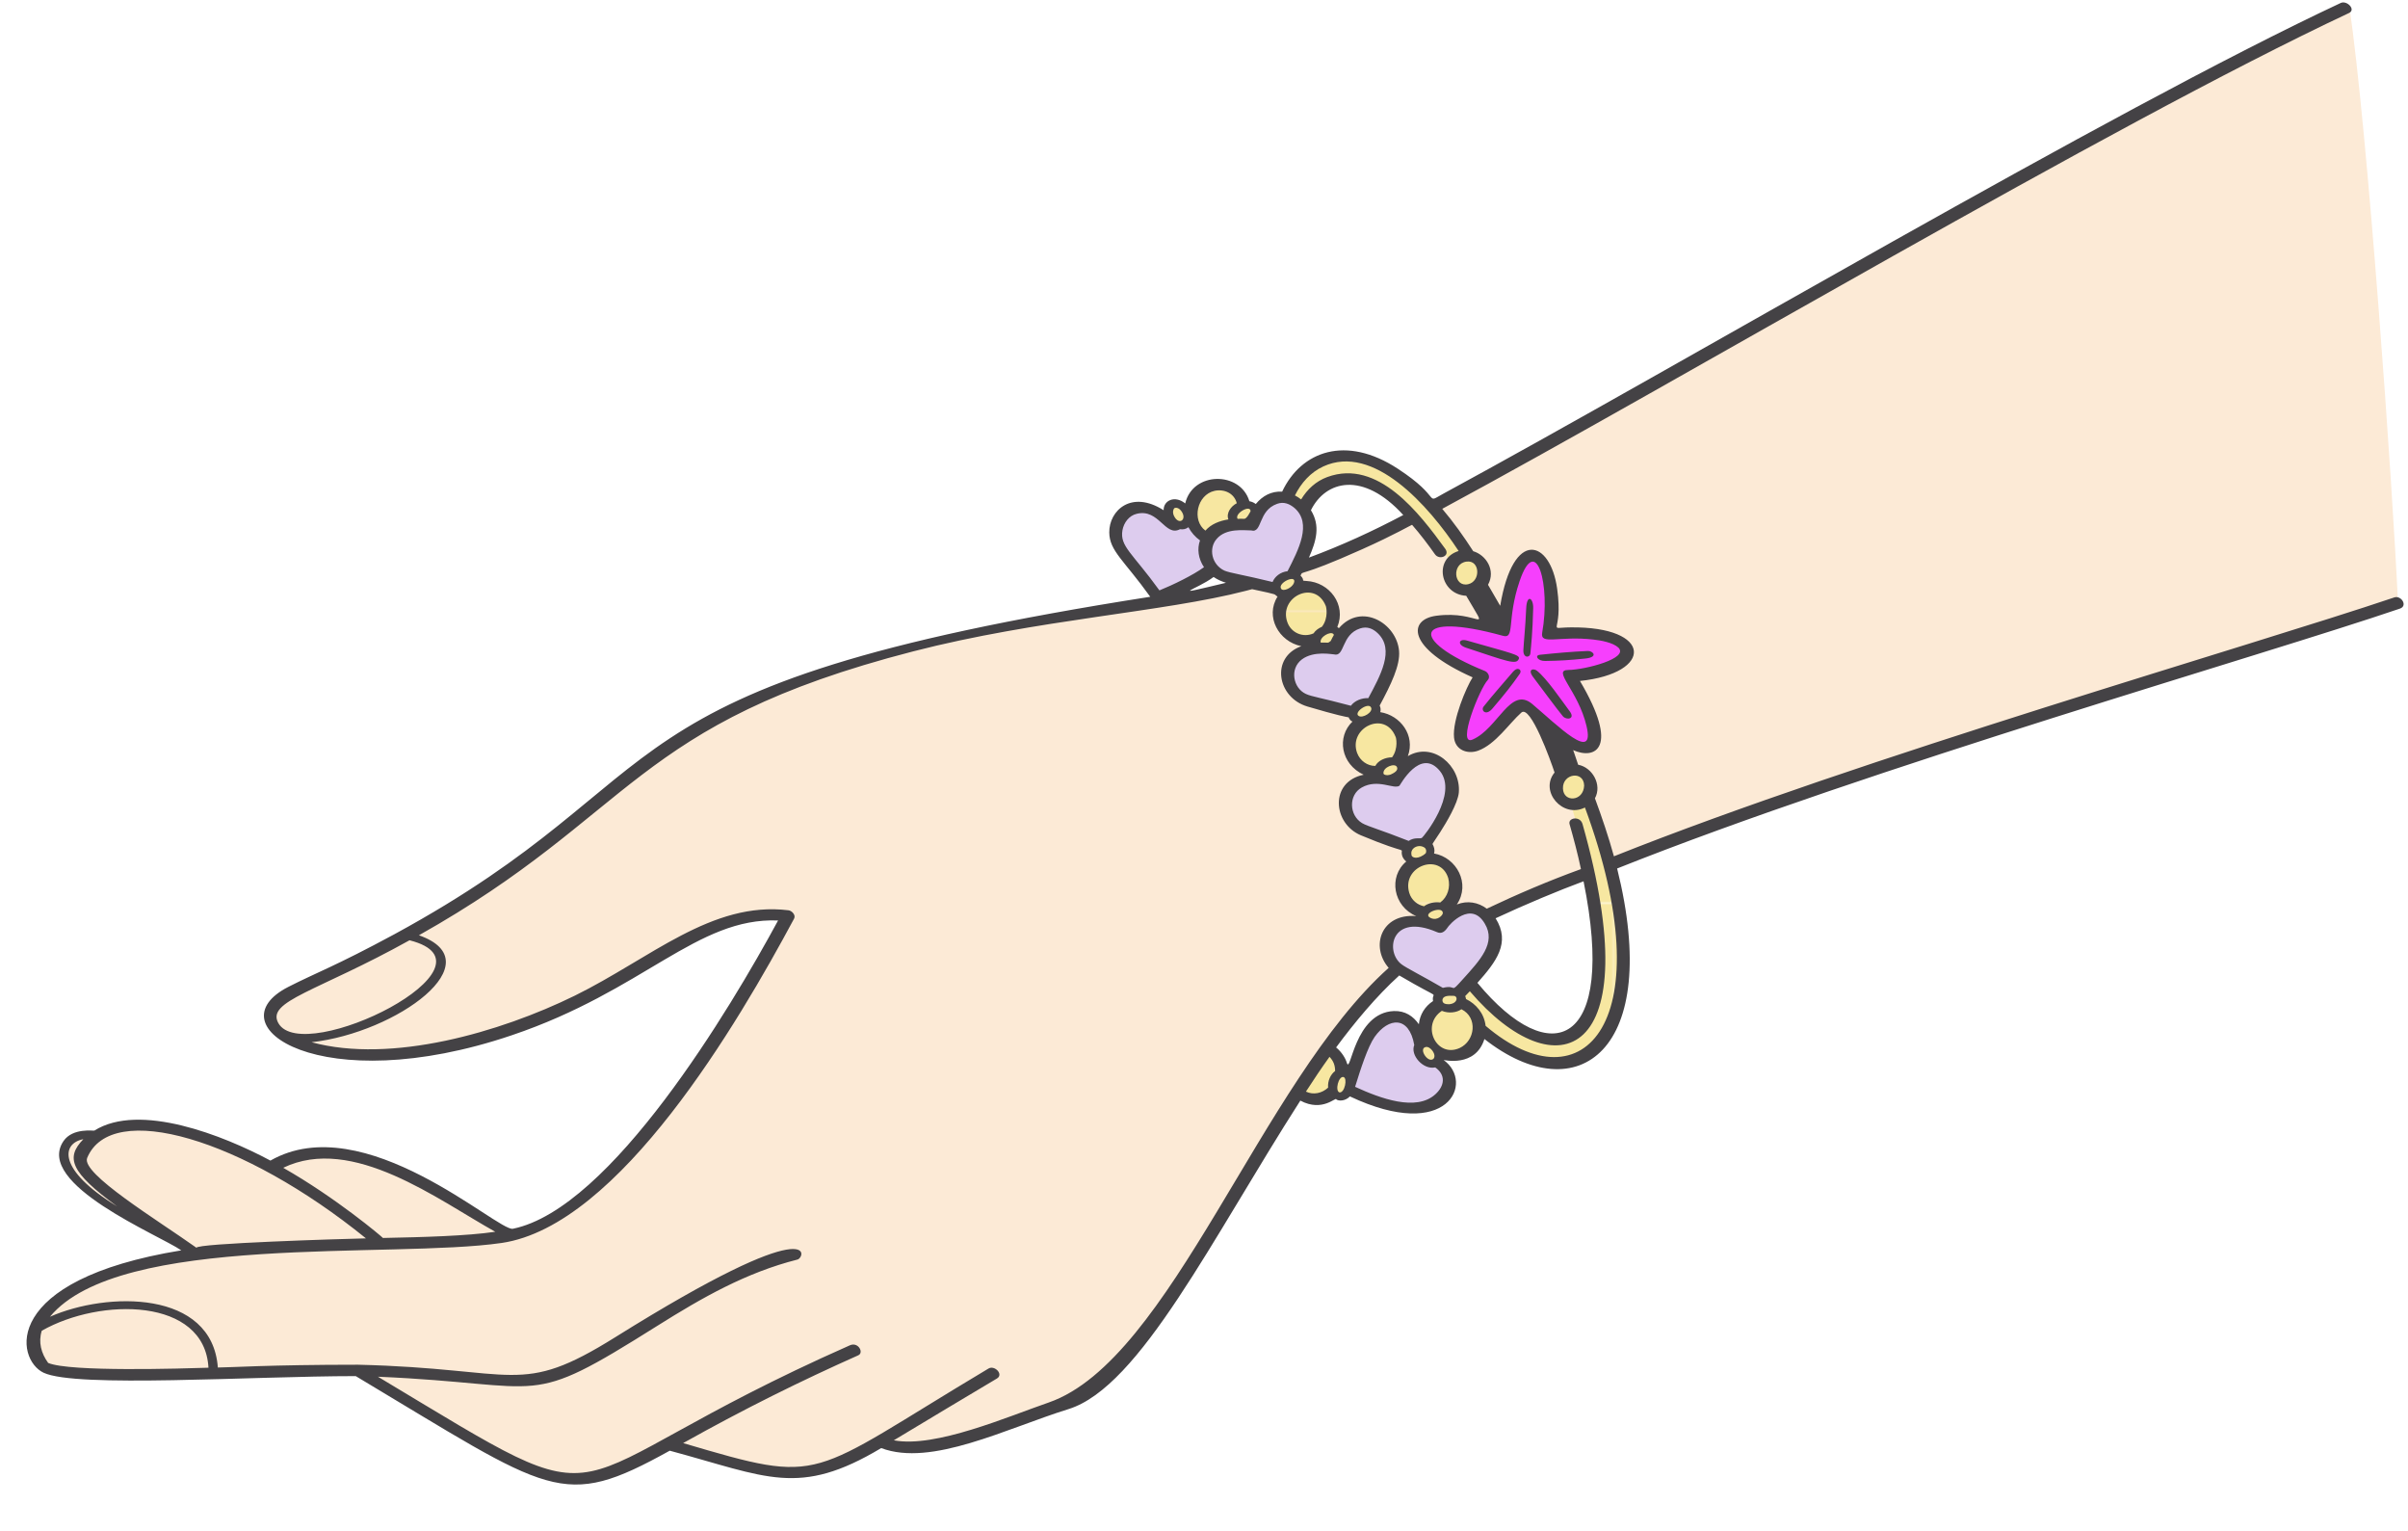<?xml version="1.0" encoding="UTF-8" standalone="no"?><svg xmlns="http://www.w3.org/2000/svg" xmlns:xlink="http://www.w3.org/1999/xlink" fill="#000000" height="765.6" preserveAspectRatio="xMidYMid meet" version="1" viewBox="-13.3 -1.2 1204.8 765.6" width="1204.8" zoomAndPan="magnify"><pattern height="145.5" id="a" overflow="visible" patternUnits="userSpaceOnUse" preserveAspectRatio="xMidYMid meet" viewBox="0 -145.5 173.7 145.5" width="173.7" x="272.5" xlink:actuate="onLoad" xlink:show="other" xlink:type="simple" y="-133"><g><path d="M0 -145.5H173.7V0H0z" fill="none"/><g id="change1_1"><path d="M0 -145.5H173.7V0H0z" fill="#f7e7a1"/></g></g></pattern><g id="change2_1"><path d="M1186.5,300.5c-94.1,30.4-436.2,130.1-497,178.9c-63.1,50.7-113.2,198.9-170.1,220.9 c-19.5,7.6-64.7,29.7-91.6,19.3c-32.7,15.9-38,24.6-105.8,1.3c-57.7,29.1-50.4,25.4-157.3-37.7C34.6,684.9-5.8,695.9,4.2,663.2 c12.2-21.9,44.2-32.1,81.8-37.1c-2.2-1.6-31.5-16.8-31.7-16.8c-49.7-24-40.4-47.2-19.7-42.5c0,0,6.8-5.4,19.3-5.6 c31.2-0.5,69.2,21.2,69.2,21.2c13.7-11.4,49.5-9.5,81.3,12.1c4,2.7,29.1,17.5,37.1,21.7c25.7-5.2,48.3-28.1,61.7-42.9 c45.4-49.9,78.6-117,77.7-117.1c-44.2-5.9-100.9,59-190.3,68.4c-27,2.9-52.5-0.2-62.3-8.5c-20.8-15.5,8-23.6,62.6-49.8 c74.3-41.1,97.9-77.1,149.5-105.8c115.1-64.1,230.3-43.7,322.6-89.2c160.3-79,298.4-173.7,499.1-269.8 C1171.4,65.2,1183.7,240.1,1186.5,300.5z" fill="#fcead6"/></g><g id="change3_1"><path d="M684.5,389.5c13.5-24.9,33.7-5,27.8,9.2c-5.2,12.4-15.8,25.8-15.8,25.8c-5.8-2.6-16.8-6.5-27.5-10.5 C654.2,408.4,655.7,382,684.5,389.5z M683,329.5c4.3-14.7-17.9-32.3-28.6-6c-29.5-4.3-28.1,22.1-12.7,26c11.1,2.8,22.4,5.5,28.5,7.4 C670.2,356.8,679.2,342.3,683,329.5z M612.9,261.3c-7.2-0.9-12.6,0-16.3,1.9c-3.5-5.7-11.2-8.4-22.8-1.6 c-20.8-21.4-35.7,0.4-25.9,12.8c7.1,9,14.4,18,18,23.3c0,0,16-5.9,26.9-13.9c0.2-0.2,0.5-0.4,0.7-0.6c1.8,2,4.3,3.5,7.3,4.2 c11.2,2.6,22.5,5,28.6,6.8c0,0,8.8-14.7,12.2-27.6C645.7,252,623,234.9,612.9,261.3z M706.8,462.4c-27.4-11.9-32.9,13.9-19.1,21.7 c10,5.7,20.1,11.2,25.5,14.7c0,0,12.6-11.6,19.6-23C740.8,462.8,724,440,706.8,462.4z M698.3,527.4c-1.5-26.7-22.4-23.3-29.6-5.7 c-5,12.3-7.8,22.3-7.8,22.3s17.6,9,32.2,9.6C710.5,554.3,722.5,534.2,698.3,527.4z" fill="#ddccee"/></g><path d="M608.1,260.7c-2.6,0.4-6,1-9.5,2.3c-3.9,1.4-7.5,4.5-8.3,4.3 c-9.9-3.2-11.8-20.6,1.2-25.2c7.5-2.7,15.8,1.7,17.7,9.6C617.2,249.8,616.3,260.1,608.1,260.7z M643.4,319 c1.2,7.1,14.3,4.8,12.6-3.5c-0.6-2.7-3.2-3-5.3-2.7c7.8-11.1-3.2-24.8-15.8-19.4c4.2-4.3-0.4-8.9-6-6.1c-6.3,3.2-4,10.2,2.6,8.1 C620.1,305.1,630,320.3,643.4,319z M687.9,382.1c-0.4-1-1.2-1.7-2.3-2.1c8.5-10.2-1.2-25.2-13.9-21.7c2.6-1.4,4-4,3.1-6 c-2.3-5.2-13.2-0.4-10.9,4.8c0.8,1.8,3.1,2.5,5.6,2c-13.6,6.4-8,27,6.9,25.7C675.8,391.6,690.1,388.2,687.9,382.1z M710.9,455.4 c-0.2-1-0.9-1.8-1.8-2.4c4.7-3.2,7.1-9.2,5.5-14.9c-2-7-7.6-9.9-13.1-9.7c3-3.8-0.7-10-6.8-7.8c-5.8,2.1-4.7,8.5-0.4,10 c-4.7,2.8-7.7,8.1-5.7,15.1c1.5,5.3,6,9,11.1,9.7C695.3,462.3,712.3,462.7,710.9,455.4z M658,534.1c-0.1-5.2-1.8-10.2-7.4-11 c-3.2-0.5-14.8,21.5-14.2,22.5c2.7,3.9,9.6,4.9,16.5-0.4c2.9,2.6,7,3.5,9-3.2C663.2,538.2,662,533.9,658,534.1z M652.5,239.7 c24.9-8.2,47.8,25.2,60.3,40.1c-2.9,5.6,0.6,13.3,7.8,13.7c12.2,0.8,10.9-15.7,0.4-16.2c-6.2-18.4-45.1-61.6-73-47.7 c-7.5,3.7-13.2,9.7-17,18.4l9.3,4.7C642,249.1,646.3,241.7,652.5,239.7z M782.2,398.3c0-1.7,0-3.6,0-5.8c-0.1-5-4.7-8.6-8.3-8.1 c-6.2,0.1-9.1,6.3-7.4,11c0.8,2.1,2.8,4.6,6.4,6.4c30.6,99.5,5.6,153.6-51.1,88.3c0,0-3.3,5.6-9,4.5c-7.8-0.7-8.2,4.7-5.2,7.1 c-6.5,3.2-9.4,11.2-6.1,18c-4.5-0.6-6.4,5-2.8,8.7c3.7,3.7,9.5,1.9,8.9-2.5c9.4,4.7,20.4-2.8,19.4-13.4 c25.9,23.4,54.4,24.9,65.7,0.3C801.9,492.6,802.6,454.8,782.2,398.3z M573.7,250.4c-2.6,0.2-4.3,5.7,0,9.8c3.5,3.3,7.9,1,7.7-1.3 C581.3,257.5,580.6,249.8,573.7,250.4z" fill="url(#a)"/><g id="change4_1"><path d="M773,336.2c11.1,20.6,13.7,32.3,9.1,35.9c-8.1,6.5-27.5-18.2-33.5-21.5c-5.2,0-18.8,23.2-28.3,20.8 c-7.4-1.8,2.7-29.9,7-34.2c-17.5-8.9-30.2-17.2-27.9-24.5c2.3-7.3,33.3-1.1,38.1,0c1.6,0.4,4.6-36.6,16.2-36.6 c6.1,0,12.8,17.4,8.9,39.1c5.1,0.3,35.8-2.4,37.8,9.3C802.1,332.3,783.5,336.2,773,336.2z" fill="#f63ffd"/></g><g id="change5_1"><path d="M1184.7,297.6c-72,24.3-266.6,80.1-390.5,129.5c-2.7-9.8-6-19.5-9.5-29c3.7-6.8-1.3-15.5-8.4-16.8 c-2.2-6.3-2.4-7.3-2.5-7.3c11,4.9,23.4-0.8,3.4-34.6c37-3.9,36.5-27.3-4.7-26.8c-12.6,0.1-3.5,3.8-6.7-19.3 c-3.4-24.5-22-30.4-28.5,8.5c0,0.1-1.3-2.3-6.1-10.5c4-7.3-1-14.9-7.4-16.8c-4.7-7.3-9.8-14.5-15.5-21.2 c117.1-63.1,333.1-191.4,453.7-248c3.6-1.7-1.1-6.5-4.2-5c-116.4,54.5-331.2,181.6-448.9,245.4c-9.9,5.4,0.1,2.5-22.9-12.5 c-25.9-16.9-48.2-8.8-57.8,11.5c-5.4-0.3-9.8,2.1-13.2,6.2c-0.9-0.7-2-1.2-3.2-1.4c-4.5-15.1-28.3-15-32.1,1.1 c-5.2-4.2-10.9-1.5-10.8,3.4c-16.2-10.3-27.3,0.2-27.2,11.1c0.1,9.3,7.3,13.8,20.5,32.2c-285.6,44.6-229.1,87.8-378.2,168.8 c-29.8,16.1-39.1,19.2-53,26.3c-38.1,19.4,16.4,56.5,111.8,24.2c66.1-22.3,92.6-59,133.2-57.4c-23.7,43.8-83.6,144.2-132.7,154.2 c0,0,0,0,0,0c-7.4,1.5-74.4-60.9-121.3-34.1c-23.5-12.6-65.5-29.2-88.1-15c-0.3,0.2-10.8-1.5-15.4,5.2c-14.8,21.5,48,47.1,58.9,54.7 C-13.3,639-5.5,678.8,8.5,685.4c16.3,7.7,104.4,1.7,156.2,1.7c98.4,58.8,102.8,67.4,157.1,37.3c48.7,13.1,64.5,23.4,105.8-1.3 c25.1,9.5,62.5-9.8,93.7-19.5c35.8-11.1,72-85.7,116-154.3c11.2,6,18-2.2,18-0.6c1.2,0.9,4.5,0.9,6.8-1.5 c49.2,23.2,62.5-7,46.9-18.2c0-0.1,15.9,3.9,20.4-10.5c46.8,36.7,89.1,5.7,66.4-85.3c127.5-50.8,322.9-106.5,391.7-130 C1191.5,301.8,1188.1,296.5,1184.7,297.6z M779.3,391.7c-0.3,8.1-10.4,8.6-10.6,1.5C768.4,385.7,779.1,384.1,779.3,391.7z M753.8,279.6c-0.1,0-0.2,0-0.1,0C753.7,279.5,753.7,279.5,753.8,279.6z M738.6,316.8c6.3,1.8,1.8-7.9,8.4-27.3 c8.3-24.5,15.6,1.9,11.3,25.8c-1.1,6.3,8.4,1.4,25.7,3.4c3.7,0.4,9.7,1.5,12.4,4c5.6,5.4-16.6,11.1-25,11.2 c-8.4,0,4.9,10.2,9.1,28.1c4.4,18.7-14.4-0.3-27.2-11.1c-10.9-9.1-17.1,12.3-29.8,17.8c-8.2,3.6,3.6-25.7,7.6-29.8 c1.4-1.5,0.1-3.9-1.5-4.5C691.3,318.9,693.7,304.4,738.6,316.8z M720.5,279.7c6.7-0.9,7.2,9.8,0.8,11.3c0,0,0,0,0,0 C714,292.7,712.9,280.6,720.5,279.7z M625.7,250.8c3.3-1.2,6.2,0,8.7,2.1c8.8,7.7,2.1,20.7-3.5,31.6c-3.6,0.4-6.4,2.7-7.5,5.4 c-13.7-3.4-21.4-4.5-24.1-5.7c-6.4-3-8-11.1-3.9-15.8c4.7-5.6,13.7-4.3,17.3-4.3C618.4,265.7,616,254.2,625.7,250.8z M735,458.1 c15-7,31.6-13.9,44-18.5c16.8,82.8-16.3,95.3-53.1,50.8C735.2,479.9,742.7,470.4,735,458.1z M718.6,488.6c-6.9,7.7-2.5,2.5-10,4.3 c-9.6-5.6-18.4-10-20.7-11.8c-8.4-6.4-5.1-25.9,17.7-16.1c2,0.9,3.6,0.2,5.1-1.9c1.2-2.1,12.1-14,18.9-2.3 C735.4,470.4,727.2,479.1,718.6,488.6z M711.7,501.1c-1.7,0-3.3-0.3-3.3-2c0.1-2.4,3.2-2.3,5.6-2.2 C716.2,496.9,716.3,500.7,711.7,501.1z M708.6,455.5c0,1-2.6,4-6,2.5C697.5,455.8,708.6,451.5,708.6,455.5z M707.3,450.2 c-2.8-0.4-6,0.3-8.1,1.9c-3.4-0.7-6.3-3.1-7.4-6.7c-4-13.3,15.4-20.5,19.5-7.4C712.5,442.6,711,447.5,707.3,450.2z M699.5,422.8 c0.7,0.5,1,1.6,0.6,2.7c-1.6,1.6-3.7,2.3-4.7,2.3c-1.4,0.1-2.6-0.6-2.5-1.6C692.2,423,696.5,420.7,699.5,422.8z M698.1,417.9 c-1,0.6-3.6-0.5-6.6,1.5c-14.4-5.7-20.4-7.2-23.3-8.9c-6.5-3.9-6.9-14-0.2-17.8c8.2-4.6,16,1.1,18.9-0.9c0.3-0.2,10.4-19.3,20.2-7.4 C716.5,395.9,698.8,417.5,698.1,417.9z M682.5,386.2c-2.3,0.8-3.6-0.1-3.6-0.5c-0.4-3.2,5.7-5.4,6.7-3.3 C686.6,384.3,683.8,385.6,682.5,386.2z M683.2,377.6c-3.4,0-7,1.6-8.4,4.3c-3.9,0-7.6-2.5-9.1-6.5c-4.5-12.5,13.8-21.5,19.2-8.2 C685.2,367.4,686.5,373.1,683.2,377.6z M672.7,352.7c1.1,2.3-4.2,5.5-6.2,4.2C663.7,355.2,671.4,349.8,672.7,352.7z M671.3,348 c-3.2-0.2-6.9,1.3-8.7,3.8c-15.4-4.1-19.4-4.5-22.5-5.9c-6.4-2.9-8.3-12.6-2-17.3c5.9-4.4,15-2.5,16-2.5c5.6,1.5,3.5-9.9,13.2-13 c3.4-1.1,6.3,0.1,8.7,2.4C684.7,323.7,677.3,336.8,671.3,348z M652.5,319.4c-1.6,1.3-1,0.7-5,0.8c-0.8-2.7,5-6,6.4-4.2 C654.3,316.6,654,316.2,652.5,319.4z M648.1,312.3c-1.7,0.7-3.3,1.9-4.2,3.3c-5.2,2.3-11.2-0.2-13.1-5.6 c-4.5-12.6,13.8-21.5,19.2-8.2C650.2,302,651.6,307.8,648.1,312.3z M634.1,290.4c-0.9,2.4-5.3,4.5-6.4,2.9 C625.7,290.3,635.8,285.7,634.1,290.4z M600.1,290.3c-30.5,7.3-14.9,3.6-6.2-2.9C596,288.8,597.9,289.6,600.1,290.3z M612.4,254.5 c-0.2,0.3-1.8,3.8-3.2,3.8c-2.9-0.1-3.3,0.1-3.3,0C604.2,255.6,612.4,251,612.4,254.5z M594.4,244.3c4.7-1,9.8,1.1,11.1,6.2 c-2.9,1.5-5.4,4.9-4.2,8.1c-4.4,0.7-8.6,2.3-11.5,5.6C582.9,259.1,585.5,246.3,594.4,244.3z M574.2,253c1.7-0.9,3.7,1,4.4,3 c1.1,3.1-1.9,5-4.1,1.6C572.7,254.8,574.2,253.1,574.2,253z M548.3,264c0.7-3.8,3.3-7.3,7.1-8.2c11.2-2.8,14.2,11.7,21.7,7.7 c1.5,0.2,2.9,0,4.2-1c1.4,2.6,3.4,4.9,5.8,6.6c-1.5,4.2-0.9,9.1,2,13.4c-5.5,4-15.6,8.9-22.3,11.6 C553.2,275.3,546.9,272.1,548.3,264z M126,510.6c-6.3-11.1,19.4-15.8,65.6-41.5C240.8,481.6,138.6,532.4,126,510.6z M234.5,614.9 c-14.1,2.1-36.1,2.7-56.2,3.1c-0.6-0.7-23.5-20.1-49.9-35.1C163,566.2,205.9,599,234.5,614.9z M28.4,568.6 c-8.9,9.2-6.7,16.4,16.9,33.6C15.1,583.7,17.6,570.6,28.4,568.6z M30.3,578c12.1-29.3,78.1-9.6,139.5,40.2 c-13,0.3-84.8,2.5-84.8,4.7C65.3,608.9,27.2,585.8,30.3,578z M10.8,680.5C10.3,680.2,10.7,680.3,10.8,680.5L10.8,680.5z M10.8,680.5 c-3.5-4.8-5-10.4-3.2-16.1c29.4-16.7,81.5-16.6,83.4,18.5C78,683.3,21.5,685.1,10.8,680.5z M651.2,542.8c-3,2.8-7.3,3.8-11.1,2 c3.8-5.9,7.7-11.7,11.8-17.4c2,2.1,2.8,4.3,2.8,7.1C652.4,536.2,650.9,539.5,651.2,542.8z M511.4,700.3 c-20.1,6.9-56.8,22.9-77.5,18.9c5.7-3.5,50.2-30.1,51.6-30.9c3.5-2.1-1.2-6.8-4.2-5c-91.8,54.8-81.2,58.4-152.8,37.3 c31.1-17.4,58.9-31.1,87.6-43.9c3-1.3,0-6.9-4.2-5c-158.3,70-107.7,92.7-236.1,15.7c86.6,3.7,72.9,16.6,139.7-25.4 c22.6-14.2,44.5-26.7,70.2-33.2c4.1-1,11.2-25.1-91.1,38.8c-48.2,30.1-48.4,15.7-128.8,13.8c-44.5,0-64.5,1.4-70.1,1.4 c-2.9-38.9-55.4-38-84-25.4c34.9-42.2,170.9-28.9,226-36.9c58.9-8.6,118.4-110.2,146.3-162.2c1-1.8-1.1-4-2.8-4.2 c-38.4-4.7-69.1,24.1-106.9,42.7c-37.5,18.4-91.8,34.1-131.7,23.3c42.7-4.8,91.3-40.3,53.7-53.5c108.2-60.8,106.8-105.8,247.3-142 c62-16,125.4-19.6,166.5-30.3c3.5-0.9,3-0.8,3.1-0.8c14.5,3.1,10.3,2.3,12.7,3.7c-6.3,9.9,0.5,22.5,11.9,24.8 c-15.5,5.6-12.2,25.7,3.1,30.2c15.2,4.5,19.4,5.2,20.6,5.4c0,0,0.5,1.6,1.9,2.1c-8,7.6-5.9,21.3,5.6,26.6 c-17.2,3.5-15.5,24.4-1.4,30.3c25.7,10.7,19.4,5.1,20.6,10c0.2,1.1,1.2,2.4,2.1,3.1c-9.1,7.6-6.5,22.5,5,27.3 c-17.6-1.4-23.1,15.2-13.8,25.9C617.6,540,572.6,679.1,511.4,700.3z M656.9,545.2c-2.4-0.7-0.5-8.3,2-7.7 C661,538.1,659.5,545.5,656.9,545.2z M660.6,530.5c-0.7-2.4-2.6-5.5-5.4-7.8c9.1-12.3,20.1-25.6,31.6-36c23,13.5,15.9,7.1,16.9,12.8 c-4.1,2.7-6.6,6.8-7.1,11.6c-2.8-4-6.8-6.8-12.5-6.6C664.4,505.3,662.5,536.2,660.6,530.5z M703.9,528.4c-2.7,2.4-7.6-5.1-3.9-5.9 C702.3,521.9,705.7,526.4,703.9,528.4z M704.9,546.1c-9.6,8.8-27.6,2.1-40.2-3.7c2.7-8.7,6.3-20,9.8-25c6.9-9.7,17.2-10.7,19.8,4.1 c-2.1,5,4.4,12.5,10.5,11.2C710.1,536.4,709.6,541.8,704.9,546.1z M717,523c-11.6,5.2-19.6-11.4-8.9-18.6c3.4,1.4,7.4,0.9,9.8-0.8 C726.2,507.7,724.8,519.4,717,523z M730,511.9c-0.7-6.2-4.8-11-9.8-13.4c0-0.2-0.2-0.9-0.4-1.5c0.8-0.8,1.5-1.6,2.3-2.4 c43.1,50.4,89.9,34.7,56.4-83.6c-1.2-4.3-7.4-3.2-6.5,0c2.1,7.4,4.1,14.9,5.7,22.5c-16,5.8-31.7,12.5-47.1,19.8 c-4.3-3.2-9.7-4.2-15-2.1c7-10.4-0.1-23.5-11.4-25.5c0.3-1,0.3-2.2-0.2-3.5c-0.7-2.1-1.5,0.3,3.3-7.2c3-4.7,8.8-14.3,9.3-19.8 c1.1-13.4-13-25.6-25.5-18.2c3.8-10.4-3.7-20.4-13.8-22c0.3-1.1,0.2-2.2-0.3-3.3c5.7-10.6,10.3-20.1,9.7-27.3 c-1.2-13.9-18.9-24.4-30.1-11.4c-0.3-0.2-0.5-0.4-0.8-0.6c4.6-11.1-3.9-22.4-15.4-23c-3.1-0.1-0.5-0.2-3-2.7 c1.5-3-2.1,1.6,30.9-13.2c16.3-7.3,24.6-12.2,24.9-12.2c4.1,4.7,7.9,9.7,11.5,14.8c2.2,3,7.7,0.8,5.1-2.8 c-12.8-17.6-33.6-45.2-59-35.9c-5.7,2.1-10,6.1-13.1,11.2c-1-0.8-2-1.4-3.1-2c3.1-6.2,7.7-11.5,14.2-14.5 c25-11.5,52.5,19.2,67.7,42.3c-12.7,3.9-9.3,21.7,3.8,22.4c12.1,20.9,7,7-15.1,10c-13.9,1.9-14.9,16,18.3,30.8 c-3.1,4.8-10.2,21.4-9.3,30.1c0.6,6.2,6.6,8.5,12,6.6c8.8-3.2,15.5-13.6,21.7-19.1c4.6-4,14.7,24.2,16.6,30 c-7.7,9.4,4.1,23.1,15.2,17.5C819,509.2,779.4,553.9,730,511.9z M642.6,254c7.3-14.8,26-19.8,46.2,2.4c-15.3,8.1-31,15.3-47.2,21.3 C645.3,269.3,647.4,261.8,642.6,254z M748.9,323.9c0.2-4.2,1-11.3,1.4-20.7c0.3-7.5,3.7-5.3,3.5-0.1c-0.3,12.1-1,18.3-1.4,22.5 C752.1,328,748.7,328,748.9,323.9z M720.7,319.2c22.3,6.4,26.8,7.1,25.9,9.2c-1.3,3.1-5.7,1.2-26.3-5.6 C715.6,321.3,716.5,318,720.7,319.2z M747.1,335.8c-4.2,6-7.2,9.8-13.6,17.3c-3.4,4.1-6,1-4.5-0.9c5.1-6.4,9.1-10.8,14.8-17.5 C746.2,332,748.4,334,747.1,335.8z M755.7,334.3c4.9,3.9,12,14.4,16.4,20.3c2.9,3.9-1.6,4.5-3.4,2.5c-1.8-2-13.8-18.2-15.1-19.9 C750.9,333.4,754.1,333,755.7,334.3z M757.2,326.3c8.7-0.9,15.1-1.5,24-1.9c2.4-0.1,5.6,3.1-1.5,3.8c-7.7,0.8-12.9,1.1-19.9,1.2 C756.1,329.5,754.3,326.6,757.2,326.3z" fill="#444245"/></g></svg>